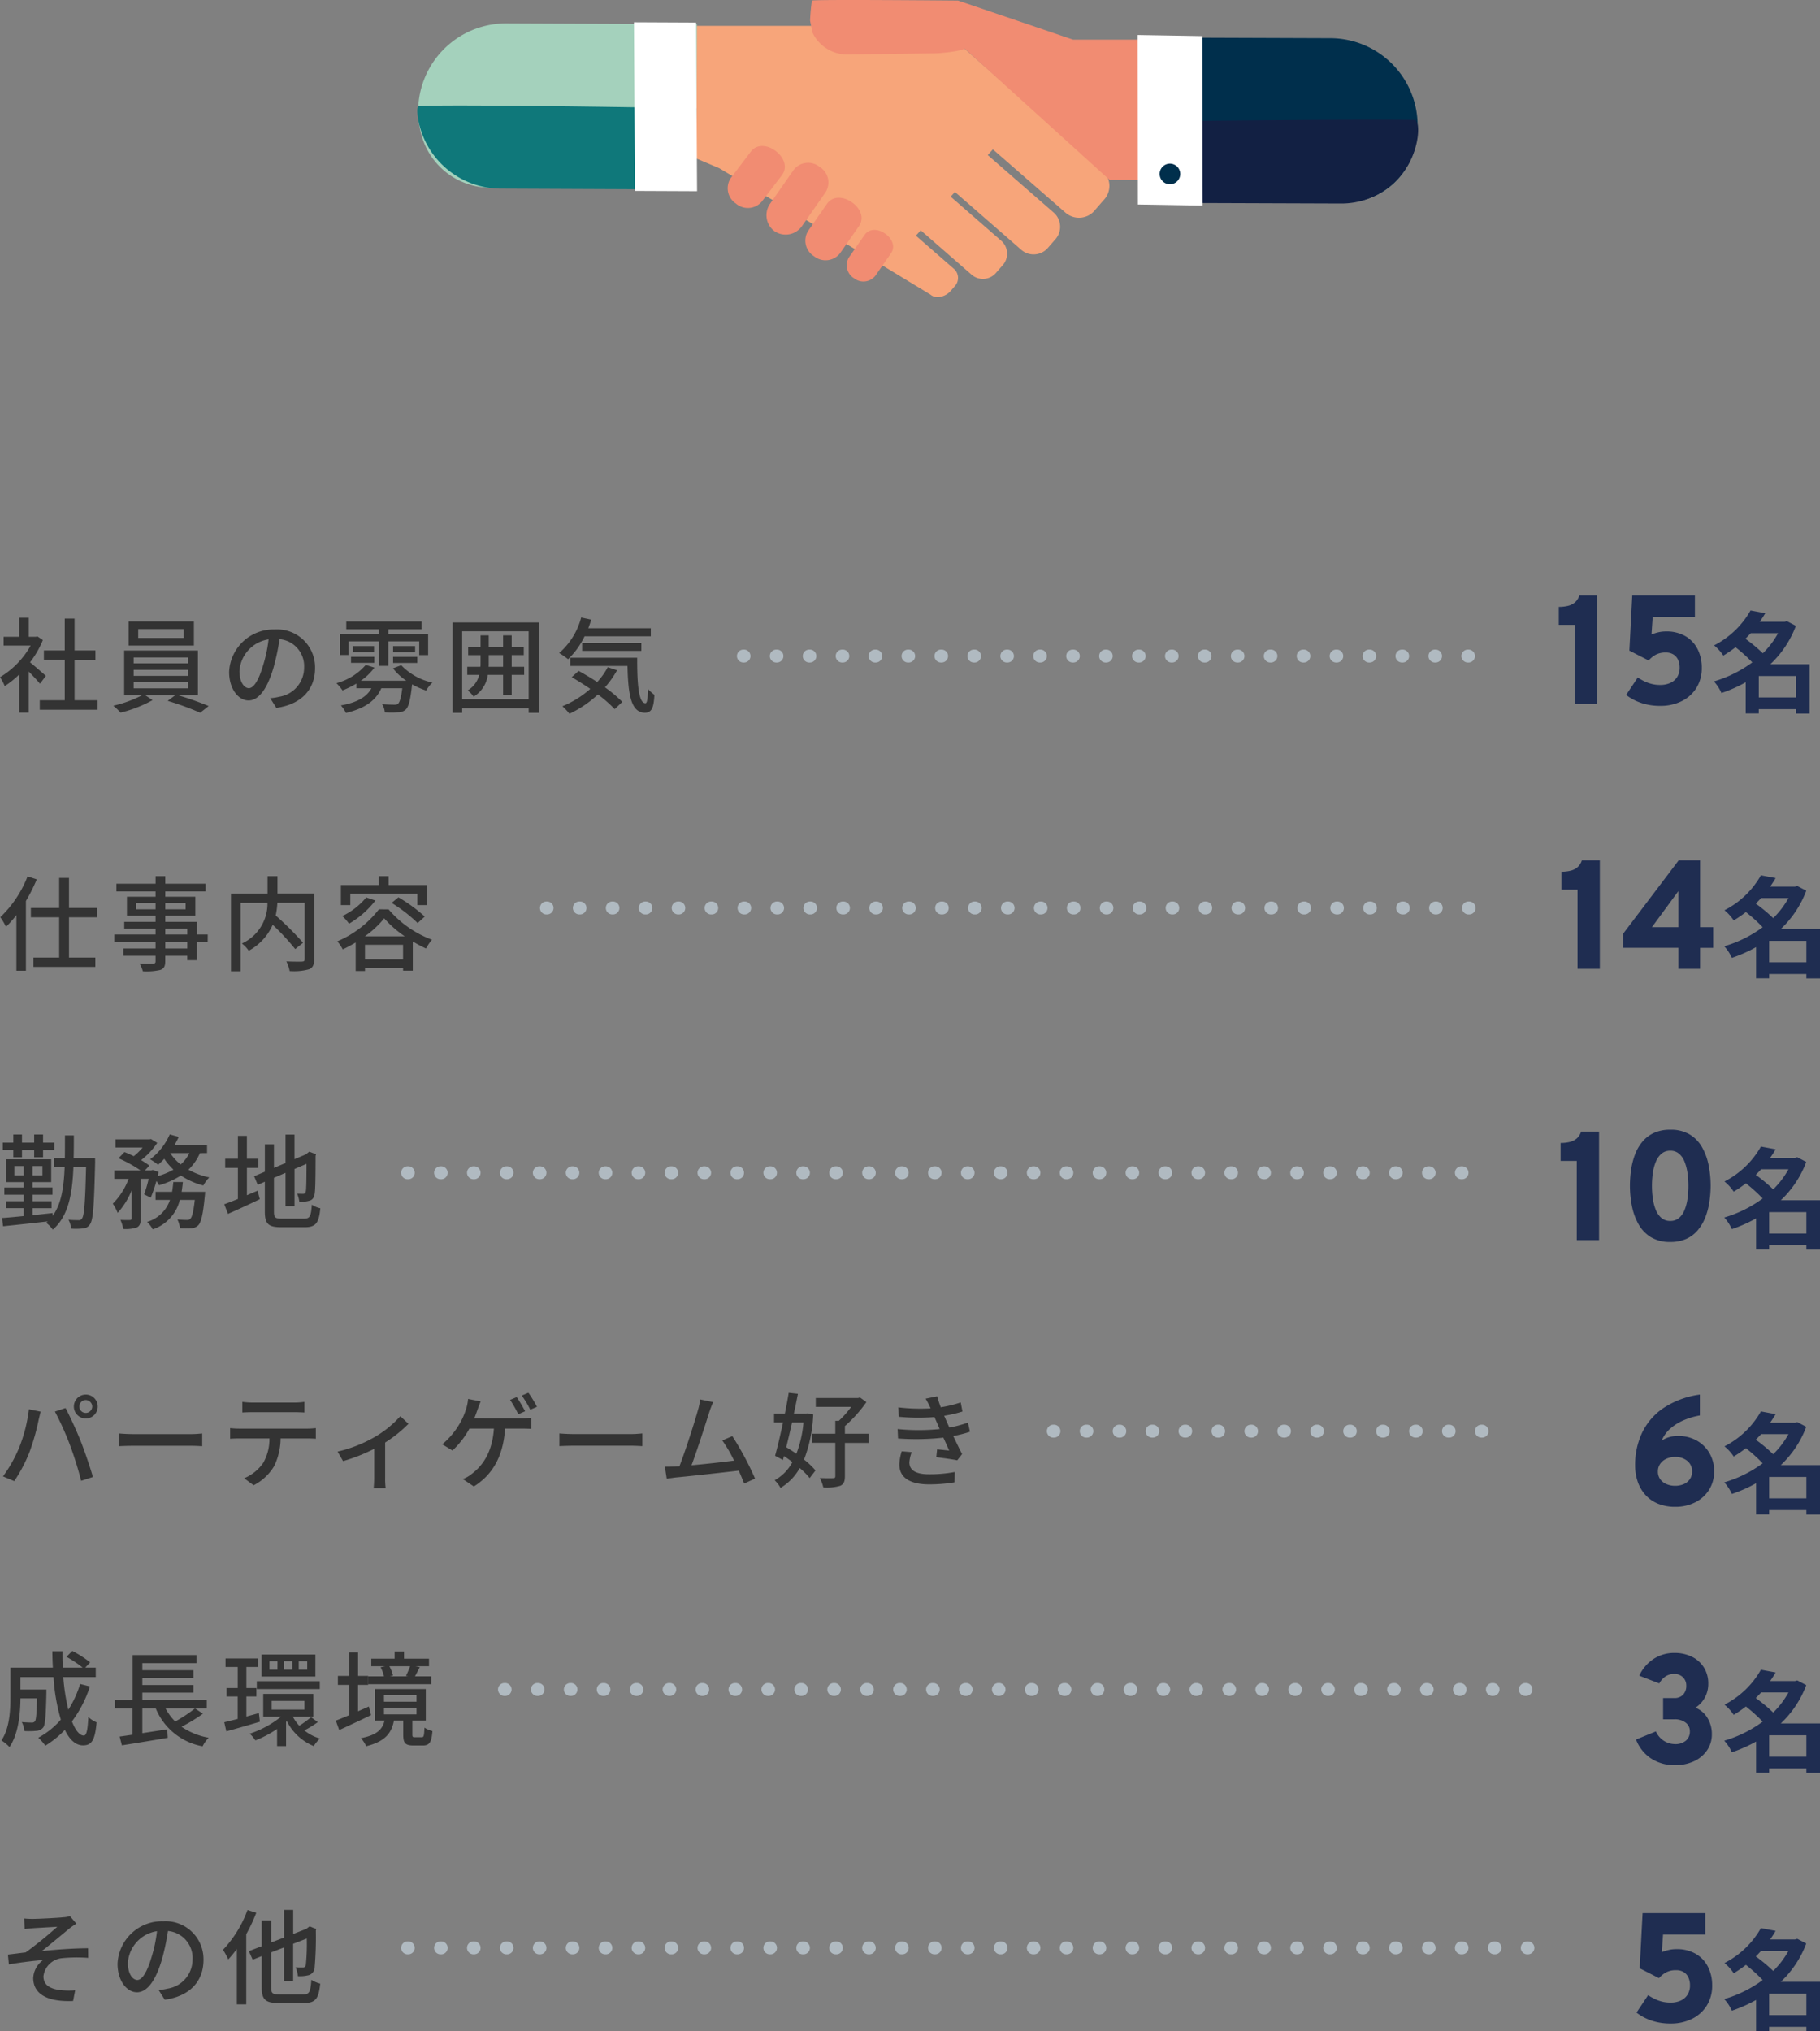 <svg xmlns="http://www.w3.org/2000/svg" width="281.864" height="314.479" viewBox="0 0 281.864 314.479">
  <rect x="0" y="0" width="281.864" height="314.479" fill="#808080" stroke="none"/>
  <g id="グループ_10161" data-name="グループ 10161" transform="translate(-45.368 -10157)">
    <g id="グループ_10122" data-name="グループ 10122" transform="translate(45 10247.074)">
      <path id="パス_17139" data-name="パス 17139" d="M7.472-4.432c-.368-.336-1.7-1.488-2.448-2.1a14.785,14.785,0,0,0,1.984-3.44l-.832-.56-.256.048h-1.1v-2.944H3.344v2.944H.928v1.36H5.12a13.186,13.186,0,0,1-4.752,4.9A7.026,7.026,0,0,1,1.1-2.848,14.1,14.1,0,0,0,3.344-4.64v5.9H4.816V-5.1c.656.656,1.376,1.424,1.744,1.888ZM11.92-.656V-6.928h3.232v-1.44H11.92V-13.3H10.4v4.928H7.168v1.44H10.4V-.656H6.528V.816h8.96V-.656ZM28.832-10.3H21.776V-11.68h7.056Zm1.568-2.56H20.288V-9.12H30.4ZM21.072-3.44h8.4V-2.5h-8.4Zm0-1.92h8.4v.928h-8.4Zm0-1.92h8.4v.912h-8.4Zm9.952,5.856V-8.352H19.6v6.928h2.768A18.726,18.726,0,0,1,17.92.192a8.964,8.964,0,0,1,1.12,1.072A20.145,20.145,0,0,0,24-.672l-1.12-.752H27.5L26.336-.56a42.588,42.588,0,0,1,5.04,1.84L32.688.24a46.732,46.732,0,0,0-4.72-1.664Zm7.888-1.1c-.64,0-1.456-.832-1.456-2.656a5.311,5.311,0,0,1,4.512-4.9A21.952,21.952,0,0,1,41.1-6C40.368-3.552,39.6-2.528,38.912-2.528ZM43.168.528c3.872-.544,6-2.848,6-6.16a5.872,5.872,0,0,0-6.224-5.984A6.886,6.886,0,0,0,35.856-5.04c0,2.64,1.44,4.416,3.008,4.416,1.584,0,2.9-1.808,3.856-5.04a36.263,36.263,0,0,0,.944-4.448A4.19,4.19,0,0,1,47.472-5.7a4.551,4.551,0,0,1-3.84,4.5,8.972,8.972,0,0,1-1.408.224Zm11.184-10.3h4.72v3.792h1.44V-9.776H65.3v2.128h1.376v-3.216h-6.16v-.784h5.136v-1.2H54v1.2h5.072v.784H53.024v3.2h1.328Zm6.9,3.344h3.744v-.944H61.248Zm0-2.608v.928h3.408V-9.04ZM54.736-6.448h3.6v-.928h-3.6Zm.288-2.592v.928H58.3V-9.04ZM61.232-5.6A8.831,8.831,0,0,0,63.3-3.68h-7.04a8.749,8.749,0,0,0,2.1-2.032l-1.344-.416A9.122,9.122,0,0,1,52.48-3.3a8.553,8.553,0,0,1,.944,1.12,14.786,14.786,0,0,0,2.144-1.056v.72H57.9C57.1-1.024,55.376-.24,53.168.144a5.742,5.742,0,0,1,.784,1.168c2.576-.624,4.544-1.7,5.472-3.824h3.248c-.176,1.488-.4,2.16-.656,2.4-.144.128-.288.144-.592.144s-1.072-.016-1.872-.08a2.816,2.816,0,0,1,.416,1.264,17.3,17.3,0,0,0,2.064,0A1.733,1.733,0,0,0,63.216.784c.448-.448.72-1.488.976-3.888V-3.12a11.865,11.865,0,0,0,2.176.96,5.614,5.614,0,0,1,.976-1.232A9.4,9.4,0,0,1,62.512-6.08Zm14.816-.24c.016-.256.016-.512.016-.784V-7.648h2.224V-5.84Zm5.5,0H79.616V-7.648h1.872V-8.864H79.616V-10.7H78.288v1.84H76.064V-10.7H74.8v1.84H72.88v1.216H74.8V-6.64c0,.272,0,.544-.016.8H72.736v1.248h1.856A3.885,3.885,0,0,1,72.8-2.176a4.39,4.39,0,0,1,.928.96A4.634,4.634,0,0,0,75.92-4.592h2.368v3.1h1.328v-3.1h1.936Zm-9.6,5.024V-11.328h10.3V-.816ZM70.464-12.7v14h1.488V.576h10.3V1.3h1.552v-14Zm30.7,2.144v-1.248h-9.68c.16-.432.32-.88.464-1.328l-1.568-.336a10.951,10.951,0,0,1-3.408,5.5,11.034,11.034,0,0,1,1.376.96,12.145,12.145,0,0,0,2.56-3.552ZM99.7-8.3V-9.52H90.528V-8.3ZM94.5-5.776a11.563,11.563,0,0,1-1.632,2.3C91.9-4.112,90.9-4.7,89.984-5.2l-1.072.976c.928.528,1.92,1.152,2.88,1.808A15.207,15.207,0,0,1,87.472.272,8.2,8.2,0,0,1,88.56,1.44a17.348,17.348,0,0,0,4.416-2.992A19.766,19.766,0,0,1,95.568.72L96.752-.4a20,20,0,0,0-2.688-2.256A14.83,14.83,0,0,0,95.936-5.3ZM88.688-7.232v1.264h8.864c.1,4.224.48,7.232,2.7,7.248,1.056-.016,1.36-.784,1.472-2.768A7.528,7.528,0,0,1,100.72-2.4c-.016,1.312-.1,2.192-.384,2.208-1.072,0-1.3-3.056-1.28-7.04ZM4.64,26.608a17.472,17.472,0,0,1-4.224,6.32,9.256,9.256,0,0,1,.88,1.488,15.231,15.231,0,0,0,1.616-1.824v8.624H4.384v-10.8a26.13,26.13,0,0,0,1.68-3.344Zm10.752,6.336V31.5H11.056V26.848H9.536V31.5H5.152v1.44H9.536v6.24H5.552v1.44h9.584v-1.44h-4.08v-6.24Zm13.984,4.832H25.968v-.992h3.408ZM25.968,34.7h3.408v.912H25.968Zm-4.512-2.992v-.96h3.008v.96Zm7.664-.96v.96H25.968v-.96Zm3.424,4.864H30.88V33.648H25.968V32.7h4.656V29.76H25.968v-.816h6.24v-1.2h-6.24V26.576h-1.5v1.168H18.4v1.2h6.064v.816H20.032V32.7h4.432v.944H19.616V34.7h4.848v.912h-6.4v1.168h6.4v.992H19.472V38.9h4.992v.848c0,.272-.1.352-.384.368-.256.016-1.216.016-2.1-.016a4.6,4.6,0,0,1,.512,1.2,9.423,9.423,0,0,0,2.72-.208c.544-.208.752-.544.752-1.36V38.9h3.408v.688h1.5v-2.8h1.664Zm16.48-6.352h-5.68V26.576H41.808v2.688H36.144V41.3h1.488V30.7h4.16a6.778,6.778,0,0,1-3.952,6.3,5.31,5.31,0,0,1,1.056,1.12,8.507,8.507,0,0,0,3.712-4.016,38.3,38.3,0,0,1,3.488,3.76l1.216-.976a48,48,0,0,0-4.24-4.224,12.778,12.778,0,0,0,.256-1.968h4.224v8.72c0,.288-.1.368-.4.384s-1.392.016-2.432-.032a5.973,5.973,0,0,1,.512,1.5,8.861,8.861,0,0,0,2.992-.272c.592-.24.8-.688.8-1.568Zm5.6.032H65.008v1.76h1.5v-3.1H60.56V26.576H59.04v1.376H53.168v3.1h1.456Zm6.4,1.424a23.238,23.238,0,0,1,4.032,3.12l1.1-1.008a24.045,24.045,0,0,0-4.08-2.976Zm-3.936-.848a10.763,10.763,0,0,1-3.7,2.88,7.993,7.993,0,0,1,1.04,1.184,14.3,14.3,0,0,0,4.08-3.584Zm-.208,6.016A14.585,14.585,0,0,0,59.872,33.1a16.452,16.452,0,0,0,3.184,2.784Zm.016,3.568V37.2h5.9v2.256Zm2.16-7.744a16.11,16.11,0,0,1-6.448,4.96,6.147,6.147,0,0,1,.848,1.248c.672-.32,1.36-.688,2-1.072v4.416H56.9v-.5h5.9v.448h1.5V36.688a21.37,21.37,0,0,0,2.048,1.088,7.579,7.579,0,0,1,.928-1.36,16.269,16.269,0,0,1-6.72-4.7ZM2.432,70.1H3.776v-1.12H5.664V70.1H7.04v-1.12H8.784V67.84H7.04V66.576H5.664V67.84H3.776V66.576H2.432V67.84H.8v1.136H2.432Zm.16,2.8v-1.44H4.048V72.9Zm4.352,0H5.424v-1.44h1.52ZM15.1,70.24H11.776c.032-1.12.032-2.288.032-3.52H10.432c0,1.232,0,2.416-.016,3.52H8.72v1.392h1.664c-.128,3.152-.512,5.7-1.856,7.536v-.432c-1.04.112-2.08.224-3.1.336V77.984H8.352V76.912H5.424V75.9H8.5v-1.12H5.424v-.832H8.3V70.416H1.3v3.536H4.048v.832H1.04V75.9H4.048v1.008H1.28v1.072H4.048V79.2c-1.28.128-2.432.24-3.36.3l.16,1.28c1.84-.192,4.416-.464,6.928-.752-.08.064-.16.144-.256.224a4.019,4.019,0,0,1,1.024,1.056c2.4-2.08,3.024-5.408,3.2-9.68H13.7c-.128,5.52-.288,7.52-.624,7.936a.517.517,0,0,1-.528.272c-.272,0-.9,0-1.568-.064a3.461,3.461,0,0,1,.4,1.376,9.541,9.541,0,0,0,1.84-.032,1.348,1.348,0,0,0,1.1-.656c.48-.672.624-2.928.784-9.536ZM28.5,75.456c.08-.5.144-.992.192-1.52H27.216c-.048.528-.112,1.024-.192,1.52h-2.56V76.7H26.7a5.29,5.29,0,0,1-3.552,3.408,4.408,4.408,0,0,1,.88,1.152,6.4,6.4,0,0,0,4.192-4.56h2.32c-.208,1.872-.432,2.688-.7,2.928a.613.613,0,0,1-.512.176c-.272,0-.864-.016-1.488-.08a3.88,3.88,0,0,1,.4,1.376,16.138,16.138,0,0,0,1.776,0,1.7,1.7,0,0,0,1.072-.48c.448-.48.736-1.712,1.008-4.576.032-.208.048-.592.048-.592Zm1.2-6a5.792,5.792,0,0,1-1.344,1.76,7.272,7.272,0,0,1-1.616-1.76Zm2.736,0V68.208h-5.04a13.537,13.537,0,0,0,.656-1.264l-1.392-.384a9.542,9.542,0,0,1-3.04,3.856,8.8,8.8,0,0,1,1.232.848,10.332,10.332,0,0,0,.96-.928,9.436,9.436,0,0,0,1.424,1.68,10.6,10.6,0,0,1-2.448,1.008c.048-.224.1-.432.144-.64l-.9-.32-.224.08h-.992l.688-.752a11.085,11.085,0,0,0-1.28-.848,11.234,11.234,0,0,0,2.5-2.672l-.96-.592-.24.048H18.256v1.264h4.208a9.11,9.11,0,0,1-1.376,1.344c-.48-.24-.992-.464-1.44-.64l-.928.96a19.823,19.823,0,0,1,3.424,1.888h-4.08v1.3h2.224a10.581,10.581,0,0,1-2.448,3.84,7.14,7.14,0,0,1,.752,1.424,11.313,11.313,0,0,0,2.16-3.472v4.336c0,.192-.064.224-.256.24s-.832.016-1.472-.016a5.275,5.275,0,0,1,.432,1.408,5.532,5.532,0,0,0,2.112-.24c.48-.256.592-.656.592-1.376V73.44h1.232a17.59,17.59,0,0,1-.7,2.4l1.024.512a21.784,21.784,0,0,0,.88-2.576,4.262,4.262,0,0,1,.416.656,13.269,13.269,0,0,0,3.376-1.5,11.369,11.369,0,0,0,3.472,1.536,5.506,5.506,0,0,1,.928-1.248,11.265,11.265,0,0,1-3.232-1.2,7.726,7.726,0,0,0,1.776-2.56Zm6.176,2.288h1.776V70.336H38.608V66.784H37.216v3.552H35.248v1.408h1.968V76.56c-.8.32-1.536.608-2.112.816l.576,1.488c1.424-.624,3.248-1.456,4.928-2.272l-.336-1.312c-.544.224-1.12.464-1.664.7ZM44,79.6c-1.024,0-1.2-.176-1.2-1.072V73.28l1.792-.768v5.152h1.392V71.92l1.856-.8c0,2.448-.032,3.936-.1,4.24-.064.336-.208.4-.416.4-.16,0-.592,0-.928-.016a4.6,4.6,0,0,1,.336,1.264,4.93,4.93,0,0,0,1.536-.176c.5-.128.768-.48.848-1.152.1-.624.128-2.8.128-5.792l.064-.256-1.04-.4-.256.208-.288.224-1.744.736V66.592H44.592v4.4l-1.792.752V68.1H41.392v4.24l-1.664.7.56,1.328,1.1-.48v4.624c0,1.92.56,2.416,2.528,2.416h3.664c1.744,0,2.192-.72,2.4-2.928a3.97,3.97,0,0,1-1.312-.56c-.128,1.744-.288,2.16-1.168,2.16ZM12.656,108.688a1.011,1.011,0,0,1,.992-1.008,1.025,1.025,0,0,1,1.008,1.008,1.011,1.011,0,0,1-1.008.992A1,1,0,0,1,12.656,108.688Zm-.848,0a1.848,1.848,0,0,0,3.7,0,1.848,1.848,0,0,0-3.7,0Zm-8.5,6.432A20.9,20.9,0,0,1,.832,119.5l1.744.736a23.21,23.21,0,0,0,2.352-4.464,34.109,34.109,0,0,0,1.408-4.928c.08-.352.224-.96.336-1.36l-1.824-.368A23.451,23.451,0,0,1,3.312,115.12Zm7.888-.5a54.581,54.581,0,0,1,1.744,5.568l1.824-.592c-.432-1.5-1.28-4-1.888-5.536-.64-1.616-1.712-3.936-2.352-5.136l-1.648.544A45.336,45.336,0,0,1,11.2,114.624Zm7.648.208c.528-.032,1.472-.064,2.368-.064h8.7c.7,0,1.424.048,1.776.064v-1.968c-.384.032-1.008.1-1.792.1H21.216c-.864,0-1.856-.048-2.368-.1Zm27.072-5.264c.5,0,1.088.016,1.6.048v-1.648a10.911,10.911,0,0,1-1.6.112H39.472a12.256,12.256,0,0,1-1.568-.112v1.648c.448-.032,1.04-.048,1.568-.048Zm-8.448,2.544a14.019,14.019,0,0,1-1.456-.08v1.648c.448-.032.976-.048,1.456-.048H42.1a7.4,7.4,0,0,1-.96,3.776,6.643,6.643,0,0,1-2.96,2.384l1.472,1.088a7.794,7.794,0,0,0,3.184-2.976,9.952,9.952,0,0,0,.992-4.272h4.112c.416,0,.976.016,1.344.048v-1.648c-.4.048-1.008.08-1.344.08Zm24.9-1.92a16.1,16.1,0,0,1-4.112,3.3,20.76,20.76,0,0,1-5.6,2.176l.848,1.472a26.477,26.477,0,0,0,4.816-1.9v4.544c0,.512-.048,1.264-.08,1.536H60.1a10.2,10.2,0,0,1-.08-1.536v-5.52a20.023,20.023,0,0,0,3.616-2.9Zm21.168-1.456a18.916,18.916,0,0,0-1.328-2.176l-1.024.432a15.883,15.883,0,0,1,1.312,2.192Zm-1.84.688a23.186,23.186,0,0,0-1.3-2.192l-1.024.432a18.035,18.035,0,0,1,1.264,2.224Zm-7.872,1.1c.208-.512.384-1.008.528-1.424.128-.336.3-.816.464-1.2l-1.952-.384a6.757,6.757,0,0,1-.272,1.44,10.956,10.956,0,0,1-.928,2.208,12.108,12.108,0,0,1-2.8,3.376l1.584.96a13.328,13.328,0,0,0,2.624-3.392h3.792c-.256,3.744-1.792,5.776-3.424,7.008a4.885,4.885,0,0,1-1.392.8l1.712,1.152c2.816-1.776,4.544-4.544,4.832-8.96h2.5c.368,0,1.024,0,1.568.048v-1.728a11.107,11.107,0,0,1-1.568.1Zm13.184,4.3c.528-.032,1.472-.064,2.368-.064h8.7c.7,0,1.424.048,1.776.064v-1.968c-.384.032-1.008.1-1.792.1H89.376c-.864,0-1.856-.048-2.368-.1Zm30.3,5.024a46.893,46.893,0,0,0-3.52-6.576l-1.552.672a21.54,21.54,0,0,1,1.824,3.12c-1.712.224-4.416.528-6.592.72.8-2.112,2.256-6.64,2.736-8.16.224-.7.432-1.184.608-1.616l-2-.416a10.1,10.1,0,0,1-.352,1.664c-.448,1.632-1.968,6.4-2.864,8.688-.24.016-.464.016-.656.032-.48.032-1.1.032-1.6.032l.288,1.856c.48-.064,1.008-.144,1.408-.192,2.08-.192,7.2-.752,9.744-1.056.336.736.624,1.44.832,2Zm7.5-8.688a17.765,17.765,0,0,1-1.1,4.848c-.512-.368-1.056-.7-1.568-1.024.288-1.184.608-2.5.9-3.824Zm.624-1.408-.272.032h-1.84c.224-1.056.448-2.1.624-3.056l-1.424-.16c-.16.992-.368,2.1-.592,3.216h-1.68v1.376h1.392c-.416,1.936-.848,3.808-1.232,5.152l1.216.656.16-.608c.448.288.88.608,1.312.928a6.871,6.871,0,0,1-2.752,2.816,5.082,5.082,0,0,1,.912,1.184,8.323,8.323,0,0,0,2.976-3.072,11.538,11.538,0,0,1,1.536,1.552l.9-1.184a11.438,11.438,0,0,0-1.776-1.68,21.649,21.649,0,0,0,1.424-6.992Zm9.472,3.152h-3.68v-1.184a21,21,0,0,0,3.328-3.712l-.992-.72-.288.08h-6.56v1.376h5.488a14.685,14.685,0,0,1-1.92,2.16h-.544v2h-3.568v1.408h3.568v5.168c0,.224-.08.3-.336.3-.272.016-1.136.016-2.064-.016a5.6,5.6,0,0,1,.544,1.456,7.423,7.423,0,0,0,2.624-.256c.544-.256.72-.672.72-1.488V114.32h3.68Zm5.12,2.72a7.507,7.507,0,0,0-.368,2.048c0,2.08,1.728,3.072,4.624,3.072a23.894,23.894,0,0,0,3.92-.32l.048-1.6a20.732,20.732,0,0,1-4.016.352c-2.176,0-3.024-.72-3.024-1.84a5.343,5.343,0,0,1,.368-1.584Zm10.256-4.448a17.486,17.486,0,0,1-2.88.768c-.208-.464-.384-.864-.512-1.152l-.288-.672a19.044,19.044,0,0,0,2.832-.656l-.272-1.408a19.374,19.374,0,0,1-3.088.752,17.383,17.383,0,0,1-.56-1.7l-1.792.368a10.575,10.575,0,0,1,.656,1.232l.128.272a28.793,28.793,0,0,1-5.024-.16l.1,1.456a30.509,30.509,0,0,0,5.52.048c.112.272.24.56.368.848l.432,1.008a32.674,32.674,0,0,1-6.512,0l.064,1.456a38.785,38.785,0,0,0,7.024-.128c.32.688.624,1.392.9,2-.464-.048-1.152-.112-1.872-.192l-.128,1.216c1.024.128,2.416.32,3.248.48l.752-.96c-.448-.848-.928-1.872-1.376-2.8a17.8,17.8,0,0,0,2.592-.656Zm-137.5,40.48a16.214,16.214,0,0,1-1.824,3.984,31.186,31.186,0,0,1-.784-5.056H15.2v-1.456H13.568l.768-.816a16.9,16.9,0,0,0-2.768-1.776l-.9.912a17.138,17.138,0,0,1,2.512,1.68H10.1q-.072-1.248-.048-2.544H8.48c0,.848.032,1.712.08,2.544H1.984v4.528c0,2.064-.112,4.816-1.392,6.736a6.351,6.351,0,0,1,1.248,1.024c1.408-2.064,1.68-5.264,1.7-7.536H6.1c-.048,2.416-.144,3.328-.32,3.552a.57.57,0,0,1-.5.192c-.256,0-.88-.016-1.536-.08a3.572,3.572,0,0,1,.4,1.392,11.4,11.4,0,0,0,1.888-.032,1.417,1.417,0,0,0,1.024-.512c.336-.448.416-1.824.5-5.3v-.576H3.536v-1.936h5.12a30.067,30.067,0,0,0,1.136,6.592,12.628,12.628,0,0,1-3.488,2.8A7.705,7.705,0,0,1,7.392,161.2a14.7,14.7,0,0,0,3.024-2.448c.72,1.5,1.648,2.4,2.816,2.4,1.312,0,1.856-.752,2.1-3.568a3.906,3.906,0,0,1-1.28-.832c-.1,2.064-.288,2.88-.7,2.88-.672,0-1.3-.832-1.84-2.192a18.177,18.177,0,0,0,2.784-5.408ZM30.56,155.44a21.992,21.992,0,0,1-3.056,2.016,8.435,8.435,0,0,1-1.488-2.016Zm.032,0H32.4v-1.328H22.416v-1.12h7.92v-1.184h-7.92v-1.1h7.92V149.52h-7.92v-1.1H30.8v-1.248H20.912v6.944H18.16v1.328H20.9V159.5c-.736.112-1.424.208-2,.288l.352,1.36c1.9-.3,4.592-.736,7.1-1.168l-.08-1.312-3.856.592V155.44H24.5a9.717,9.717,0,0,0,7.248,5.856,5.148,5.148,0,0,1,.944-1.328,10.771,10.771,0,0,1-4.208-1.7,24.411,24.411,0,0,0,3.312-2.016Zm17.36-6H46.64v-1.312h1.312Zm-2.32,0h-1.3v-1.312h1.3Zm-2.288,0H42.1v-1.312h1.248Zm5.872-2.352H40.88V150.5h8.336Zm-9.072,5.344H49.9v-1.216h-9.76Zm.32,3.728c-.64.176-1.3.352-1.936.528v-3.1H40.08v-1.312H38.528v-3.264H40.32V147.7H35.3v1.312h1.888v3.264H35.456v1.312h1.728v3.472c-.768.192-1.488.368-2.08.512l.32,1.408c1.488-.4,3.408-.96,5.2-1.488Zm1.984-1.888H47.52v1.344H42.448Zm6.1,2.512a15.836,15.836,0,0,1-1.824,1.328,6.335,6.335,0,0,1-.992-1.392H48.9v-3.536h-7.76v3.536h2.752a15.47,15.47,0,0,1-4.848,2.624,5.419,5.419,0,0,1,.88,1.04,16.623,16.623,0,0,0,3.36-1.776v2.656h1.392V157.52l.128-.112a8.075,8.075,0,0,0,4.16,3.856,5.574,5.574,0,0,1,.96-1.168,6.982,6.982,0,0,1-2.416-1.264,14.608,14.608,0,0,0,2.08-1.28ZM63.888,148.9a13.879,13.879,0,0,1-.64,1.488l.352.08H60.736l.5-.128a5.657,5.657,0,0,0-.56-1.44Zm3.264,1.568H64.64c.224-.4.464-.912.752-1.424L64.7,148.9h2.112v-1.168H62.944v-1.12H61.488v1.12H57.872V148.9h2.144l-.7.16a6.03,6.03,0,0,1,.528,1.408H57.408v1.216h9.744ZM57.5,155.136l-1.68.736v-4.08h1.568V150.4H55.824v-3.632H54.448V150.4H52.7v1.392h1.744v4.688c-.768.32-1.488.624-2.064.832l.528,1.472c1.408-.656,3.248-1.5,4.928-2.32Zm2.336.192h5.04v1.024H59.84Zm0-1.936h5.04V154.4H59.84Zm4.8,6.5c-.352,0-.4-.048-.4-.416v-2.16h2.08v-4.88H58.432v4.88h1.5c-.336,1.344-1.136,2.224-3.664,2.72a4.939,4.939,0,0,1,.816,1.248c2.944-.736,3.92-2.016,4.3-3.968h1.44v2.176c0,1.28.288,1.68,1.584,1.68H65.84c1.008,0,1.376-.448,1.5-2.24a3.879,3.879,0,0,1-1.232-.528c-.048,1.312-.112,1.488-.416,1.488ZM4.112,187.952l.08,1.632c.4-.048.9-.1,1.312-.128.656-.048,3.056-.176,3.744-.224a61.759,61.759,0,0,1-4.9,3.968c-.816.1-1.888.24-2.752.336l.144,1.52c1.76-.3,3.728-.544,5.312-.672a3.665,3.665,0,0,0-1.536,2.768c0,2.512,2.224,3.744,6.176,3.568l.32-1.648a12.745,12.745,0,0,1-2.32-.032c-1.44-.192-2.592-.7-2.592-2.144a3.2,3.2,0,0,1,2.88-2.8,23.445,23.445,0,0,1,4.048-.048l-.016-1.488c-2.112,0-4.864.192-7.152.432,1.2-.944,3.168-2.592,4.32-3.536a9.766,9.766,0,0,1,1.024-.7L11.2,187.584a3.546,3.546,0,0,1-.96.176c-.944.112-4.08.256-4.752.256A12.229,12.229,0,0,1,4.112,187.952Zm17.52,9.52c-.64,0-1.456-.832-1.456-2.656a5.311,5.311,0,0,1,4.512-4.9,21.953,21.953,0,0,1-.864,4.08C23.088,196.448,22.32,197.472,21.632,197.472Zm4.256,3.056c3.872-.544,6-2.848,6-6.16a5.872,5.872,0,0,0-6.224-5.984,6.886,6.886,0,0,0-7.088,6.576c0,2.64,1.44,4.416,3.008,4.416,1.584,0,2.9-1.808,3.856-5.04a36.263,36.263,0,0,0,.944-4.448,4.19,4.19,0,0,1,3.808,4.416,4.551,4.551,0,0,1-3.84,4.5,8.974,8.974,0,0,1-1.408.224ZM38.7,186.64a17.784,17.784,0,0,1-3.792,6.16,11.416,11.416,0,0,1,.816,1.488,17.472,17.472,0,0,0,1.328-1.616v8.576h1.456V190.384a25.816,25.816,0,0,0,1.552-3.312Zm4.944,13.072c-1.088,0-1.28-.192-1.28-1.12V193.2l2-.768v5.2h1.408v-5.76l2.112-.816a32.442,32.442,0,0,1-.144,4.064c-.08.352-.224.416-.464.416-.208,0-.72,0-1.12-.016a4.26,4.26,0,0,1,.352,1.36,5.507,5.507,0,0,0,1.7-.16,1.308,1.308,0,0,0,.9-1.264,54.343,54.343,0,0,0,.176-5.648l.064-.224-1.024-.416-.272.208-.224.176-2.048.8v-3.728H44.368V190.9l-2,.768V188.24H40.9v4l-1.984.768.592,1.328,1.392-.56v4.8c0,1.952.592,2.464,2.656,2.464H47.44c1.856,0,2.288-.736,2.528-3.008a4.538,4.538,0,0,1-1.376-.592c-.128,1.84-.3,2.272-1.248,2.272Z" transform="translate(0 19)" fill="#333"/>
      <path id="線_227" data-name="線 227" d="M112.3,1h-.1a1,1,0,0,1-1-1,1,1,0,0,1,1-1h.1a1,1,0,0,1,1,1A1,1,0,0,1,112.3,1Zm-5.1,0h-.1a1,1,0,0,1-1-1,1,1,0,0,1,1-1h.1a1,1,0,0,1,1,1A1,1,0,0,1,107.2,1Zm-5.1,0H102a1,1,0,0,1-1-1,1,1,0,0,1,1-1h.1a1,1,0,0,1,1,1A1,1,0,0,1,102.1,1ZM97,1h-.1a1,1,0,0,1-1-1,1,1,0,0,1,1-1H97a1,1,0,0,1,1,1A1,1,0,0,1,97,1ZM91.9,1h-.1a1,1,0,0,1-1-1,1,1,0,0,1,1-1h.1a1,1,0,0,1,1,1A1,1,0,0,1,91.9,1ZM86.8,1h-.1a1,1,0,0,1-1-1,1,1,0,0,1,1-1h.1a1,1,0,0,1,1,1A1,1,0,0,1,86.8,1ZM81.7,1h-.1a1,1,0,0,1-1-1,1,1,0,0,1,1-1h.1a1,1,0,0,1,1,1A1,1,0,0,1,81.7,1ZM76.6,1h-.1a1,1,0,0,1-1-1,1,1,0,0,1,1-1h.1a1,1,0,0,1,1,1A1,1,0,0,1,76.6,1ZM71.5,1h-.1a1,1,0,0,1-1-1,1,1,0,0,1,1-1h.1a1,1,0,0,1,1,1A1,1,0,0,1,71.5,1ZM66.4,1h-.1a1,1,0,0,1-1-1,1,1,0,0,1,1-1h.1a1,1,0,0,1,1,1A1,1,0,0,1,66.4,1ZM61.3,1h-.1a1,1,0,0,1-1-1,1,1,0,0,1,1-1h.1a1,1,0,0,1,1,1A1,1,0,0,1,61.3,1ZM56.2,1h-.1a1,1,0,0,1-1-1,1,1,0,0,1,1-1h.1a1,1,0,0,1,1,1A1,1,0,0,1,56.2,1ZM51.1,1H51a1,1,0,0,1-1-1,1,1,0,0,1,1-1h.1a1,1,0,0,1,1,1A1,1,0,0,1,51.1,1ZM46,1h-.1a1,1,0,0,1-1-1,1,1,0,0,1,1-1H46a1,1,0,0,1,1,1A1,1,0,0,1,46,1ZM40.9,1h-.1a1,1,0,0,1-1-1,1,1,0,0,1,1-1h.1a1,1,0,0,1,1,1A1,1,0,0,1,40.9,1ZM35.8,1h-.1a1,1,0,0,1-1-1,1,1,0,0,1,1-1h.1a1,1,0,0,1,1,1A1,1,0,0,1,35.8,1ZM30.7,1h-.1a1,1,0,0,1-1-1,1,1,0,0,1,1-1h.1a1,1,0,0,1,1,1A1,1,0,0,1,30.7,1ZM25.6,1h-.1a1,1,0,0,1-1-1,1,1,0,0,1,1-1h.1a1,1,0,0,1,1,1A1,1,0,0,1,25.6,1ZM20.5,1h-.1a1,1,0,0,1-1-1,1,1,0,0,1,1-1h.1a1,1,0,0,1,1,1A1,1,0,0,1,20.5,1ZM15.4,1h-.1a1,1,0,0,1-1-1,1,1,0,0,1,1-1h.1a1,1,0,0,1,1,1A1,1,0,0,1,15.4,1ZM10.3,1h-.1a1,1,0,0,1-1-1,1,1,0,0,1,1-1h.1a1,1,0,0,1,1,1A1,1,0,0,1,10.3,1ZM5.2,1H5.1a1,1,0,0,1-1-1,1,1,0,0,1,1-1h.1a1,1,0,0,1,1,1A1,1,0,0,1,5.2,1ZM.1,1H0A1,1,0,0,1-1,0,1,1,0,0,1,0-1H.1a1,1,0,0,1,1,1A1,1,0,0,1,.1,1Z" transform="translate(115.5 11.5)" fill="#b0bac1"/>
      <path id="線_228" data-name="線 228" d="M142.9,1h-.1a1,1,0,0,1-1-1,1,1,0,0,1,1-1h.1a1,1,0,0,1,1,1A1,1,0,0,1,142.9,1Zm-5.1,0h-.1a1,1,0,0,1-1-1,1,1,0,0,1,1-1h.1a1,1,0,0,1,1,1A1,1,0,0,1,137.8,1Zm-5.1,0h-.1a1,1,0,0,1-1-1,1,1,0,0,1,1-1h.1a1,1,0,0,1,1,1A1,1,0,0,1,132.7,1Zm-5.1,0h-.1a1,1,0,0,1-1-1,1,1,0,0,1,1-1h.1a1,1,0,0,1,1,1A1,1,0,0,1,127.6,1Zm-5.1,0h-.1a1,1,0,0,1-1-1,1,1,0,0,1,1-1h.1a1,1,0,0,1,1,1A1,1,0,0,1,122.5,1Zm-5.1,0h-.1a1,1,0,0,1-1-1,1,1,0,0,1,1-1h.1a1,1,0,0,1,1,1A1,1,0,0,1,117.4,1Zm-5.1,0h-.1a1,1,0,0,1-1-1,1,1,0,0,1,1-1h.1a1,1,0,0,1,1,1A1,1,0,0,1,112.3,1Zm-5.1,0h-.1a1,1,0,0,1-1-1,1,1,0,0,1,1-1h.1a1,1,0,0,1,1,1A1,1,0,0,1,107.2,1Zm-5.1,0H102a1,1,0,0,1-1-1,1,1,0,0,1,1-1h.1a1,1,0,0,1,1,1A1,1,0,0,1,102.1,1ZM97,1h-.1a1,1,0,0,1-1-1,1,1,0,0,1,1-1H97a1,1,0,0,1,1,1A1,1,0,0,1,97,1ZM91.9,1h-.1a1,1,0,0,1-1-1,1,1,0,0,1,1-1h.1a1,1,0,0,1,1,1A1,1,0,0,1,91.9,1ZM86.8,1h-.1a1,1,0,0,1-1-1,1,1,0,0,1,1-1h.1a1,1,0,0,1,1,1A1,1,0,0,1,86.8,1ZM81.7,1h-.1a1,1,0,0,1-1-1,1,1,0,0,1,1-1h.1a1,1,0,0,1,1,1A1,1,0,0,1,81.7,1ZM76.6,1h-.1a1,1,0,0,1-1-1,1,1,0,0,1,1-1h.1a1,1,0,0,1,1,1A1,1,0,0,1,76.6,1ZM71.5,1h-.1a1,1,0,0,1-1-1,1,1,0,0,1,1-1h.1a1,1,0,0,1,1,1A1,1,0,0,1,71.5,1ZM66.4,1h-.1a1,1,0,0,1-1-1,1,1,0,0,1,1-1h.1a1,1,0,0,1,1,1A1,1,0,0,1,66.4,1ZM61.3,1h-.1a1,1,0,0,1-1-1,1,1,0,0,1,1-1h.1a1,1,0,0,1,1,1A1,1,0,0,1,61.3,1ZM56.2,1h-.1a1,1,0,0,1-1-1,1,1,0,0,1,1-1h.1a1,1,0,0,1,1,1A1,1,0,0,1,56.2,1ZM51.1,1H51a1,1,0,0,1-1-1,1,1,0,0,1,1-1h.1a1,1,0,0,1,1,1A1,1,0,0,1,51.1,1ZM46,1h-.1a1,1,0,0,1-1-1,1,1,0,0,1,1-1H46a1,1,0,0,1,1,1A1,1,0,0,1,46,1ZM40.9,1h-.1a1,1,0,0,1-1-1,1,1,0,0,1,1-1h.1a1,1,0,0,1,1,1A1,1,0,0,1,40.9,1ZM35.8,1h-.1a1,1,0,0,1-1-1,1,1,0,0,1,1-1h.1a1,1,0,0,1,1,1A1,1,0,0,1,35.8,1ZM30.7,1h-.1a1,1,0,0,1-1-1,1,1,0,0,1,1-1h.1a1,1,0,0,1,1,1A1,1,0,0,1,30.7,1ZM25.6,1h-.1a1,1,0,0,1-1-1,1,1,0,0,1,1-1h.1a1,1,0,0,1,1,1A1,1,0,0,1,25.6,1ZM20.5,1h-.1a1,1,0,0,1-1-1,1,1,0,0,1,1-1h.1a1,1,0,0,1,1,1A1,1,0,0,1,20.5,1ZM15.4,1h-.1a1,1,0,0,1-1-1,1,1,0,0,1,1-1h.1a1,1,0,0,1,1,1A1,1,0,0,1,15.4,1ZM10.3,1h-.1a1,1,0,0,1-1-1,1,1,0,0,1,1-1h.1a1,1,0,0,1,1,1A1,1,0,0,1,10.3,1ZM5.2,1H5.1a1,1,0,0,1-1-1,1,1,0,0,1,1-1h.1a1,1,0,0,1,1,1A1,1,0,0,1,5.2,1ZM.1,1H0A1,1,0,0,1-1,0,1,1,0,0,1,0-1H.1a1,1,0,0,1,1,1A1,1,0,0,1,.1,1Z" transform="translate(85 50.5)" fill="#b0bac1"/>
      <path id="線_229" data-name="線 229" d="M163.3,1h-.1a1,1,0,0,1-1-1,1,1,0,0,1,1-1h.1a1,1,0,0,1,1,1A1,1,0,0,1,163.3,1Zm-5.1,0h-.1a1,1,0,0,1-1-1,1,1,0,0,1,1-1h.1a1,1,0,0,1,1,1A1,1,0,0,1,158.2,1Zm-5.1,0H153a1,1,0,0,1-1-1,1,1,0,0,1,1-1h.1a1,1,0,0,1,1,1A1,1,0,0,1,153.1,1ZM148,1h-.1a1,1,0,0,1-1-1,1,1,0,0,1,1-1h.1a1,1,0,0,1,1,1A1,1,0,0,1,148,1Zm-5.1,0h-.1a1,1,0,0,1-1-1,1,1,0,0,1,1-1h.1a1,1,0,0,1,1,1A1,1,0,0,1,142.9,1Zm-5.1,0h-.1a1,1,0,0,1-1-1,1,1,0,0,1,1-1h.1a1,1,0,0,1,1,1A1,1,0,0,1,137.8,1Zm-5.1,0h-.1a1,1,0,0,1-1-1,1,1,0,0,1,1-1h.1a1,1,0,0,1,1,1A1,1,0,0,1,132.7,1Zm-5.1,0h-.1a1,1,0,0,1-1-1,1,1,0,0,1,1-1h.1a1,1,0,0,1,1,1A1,1,0,0,1,127.6,1Zm-5.1,0h-.1a1,1,0,0,1-1-1,1,1,0,0,1,1-1h.1a1,1,0,0,1,1,1A1,1,0,0,1,122.5,1Zm-5.1,0h-.1a1,1,0,0,1-1-1,1,1,0,0,1,1-1h.1a1,1,0,0,1,1,1A1,1,0,0,1,117.4,1Zm-5.1,0h-.1a1,1,0,0,1-1-1,1,1,0,0,1,1-1h.1a1,1,0,0,1,1,1A1,1,0,0,1,112.3,1Zm-5.1,0h-.1a1,1,0,0,1-1-1,1,1,0,0,1,1-1h.1a1,1,0,0,1,1,1A1,1,0,0,1,107.2,1Zm-5.1,0H102a1,1,0,0,1-1-1,1,1,0,0,1,1-1h.1a1,1,0,0,1,1,1A1,1,0,0,1,102.1,1ZM97,1h-.1a1,1,0,0,1-1-1,1,1,0,0,1,1-1H97a1,1,0,0,1,1,1A1,1,0,0,1,97,1ZM91.9,1h-.1a1,1,0,0,1-1-1,1,1,0,0,1,1-1h.1a1,1,0,0,1,1,1A1,1,0,0,1,91.9,1ZM86.8,1h-.1a1,1,0,0,1-1-1,1,1,0,0,1,1-1h.1a1,1,0,0,1,1,1A1,1,0,0,1,86.8,1ZM81.7,1h-.1a1,1,0,0,1-1-1,1,1,0,0,1,1-1h.1a1,1,0,0,1,1,1A1,1,0,0,1,81.7,1ZM76.6,1h-.1a1,1,0,0,1-1-1,1,1,0,0,1,1-1h.1a1,1,0,0,1,1,1A1,1,0,0,1,76.6,1ZM71.5,1h-.1a1,1,0,0,1-1-1,1,1,0,0,1,1-1h.1a1,1,0,0,1,1,1A1,1,0,0,1,71.5,1ZM66.4,1h-.1a1,1,0,0,1-1-1,1,1,0,0,1,1-1h.1a1,1,0,0,1,1,1A1,1,0,0,1,66.4,1ZM61.3,1h-.1a1,1,0,0,1-1-1,1,1,0,0,1,1-1h.1a1,1,0,0,1,1,1A1,1,0,0,1,61.3,1ZM56.2,1h-.1a1,1,0,0,1-1-1,1,1,0,0,1,1-1h.1a1,1,0,0,1,1,1A1,1,0,0,1,56.2,1ZM51.1,1H51a1,1,0,0,1-1-1,1,1,0,0,1,1-1h.1a1,1,0,0,1,1,1A1,1,0,0,1,51.1,1ZM46,1h-.1a1,1,0,0,1-1-1,1,1,0,0,1,1-1H46a1,1,0,0,1,1,1A1,1,0,0,1,46,1ZM40.9,1h-.1a1,1,0,0,1-1-1,1,1,0,0,1,1-1h.1a1,1,0,0,1,1,1A1,1,0,0,1,40.9,1ZM35.8,1h-.1a1,1,0,0,1-1-1,1,1,0,0,1,1-1h.1a1,1,0,0,1,1,1A1,1,0,0,1,35.8,1ZM30.7,1h-.1a1,1,0,0,1-1-1,1,1,0,0,1,1-1h.1a1,1,0,0,1,1,1A1,1,0,0,1,30.7,1ZM25.6,1h-.1a1,1,0,0,1-1-1,1,1,0,0,1,1-1h.1a1,1,0,0,1,1,1A1,1,0,0,1,25.6,1ZM20.5,1h-.1a1,1,0,0,1-1-1,1,1,0,0,1,1-1h.1a1,1,0,0,1,1,1A1,1,0,0,1,20.5,1ZM15.4,1h-.1a1,1,0,0,1-1-1,1,1,0,0,1,1-1h.1a1,1,0,0,1,1,1A1,1,0,0,1,15.4,1ZM10.3,1h-.1a1,1,0,0,1-1-1,1,1,0,0,1,1-1h.1a1,1,0,0,1,1,1A1,1,0,0,1,10.3,1ZM5.2,1H5.1a1,1,0,0,1-1-1,1,1,0,0,1,1-1h.1a1,1,0,0,1,1,1A1,1,0,0,1,5.2,1ZM.1,1H0A1,1,0,0,1-1,0,1,1,0,0,1,0-1H.1a1,1,0,0,1,1,1A1,1,0,0,1,.1,1Z" transform="translate(63.5 91.5)" fill="#b0bac1"/>
      <path id="線_230" data-name="線 230" d="M66.4,1h-.1a1,1,0,0,1-1-1,1,1,0,0,1,1-1h.1a1,1,0,0,1,1,1A1,1,0,0,1,66.4,1ZM61.3,1h-.1a1,1,0,0,1-1-1,1,1,0,0,1,1-1h.1a1,1,0,0,1,1,1A1,1,0,0,1,61.3,1ZM56.2,1h-.1a1,1,0,0,1-1-1,1,1,0,0,1,1-1h.1a1,1,0,0,1,1,1A1,1,0,0,1,56.2,1ZM51.1,1H51a1,1,0,0,1-1-1,1,1,0,0,1,1-1h.1a1,1,0,0,1,1,1A1,1,0,0,1,51.1,1ZM46,1h-.1a1,1,0,0,1-1-1,1,1,0,0,1,1-1H46a1,1,0,0,1,1,1A1,1,0,0,1,46,1ZM40.9,1h-.1a1,1,0,0,1-1-1,1,1,0,0,1,1-1h.1a1,1,0,0,1,1,1A1,1,0,0,1,40.9,1ZM35.8,1h-.1a1,1,0,0,1-1-1,1,1,0,0,1,1-1h.1a1,1,0,0,1,1,1A1,1,0,0,1,35.8,1ZM30.7,1h-.1a1,1,0,0,1-1-1,1,1,0,0,1,1-1h.1a1,1,0,0,1,1,1A1,1,0,0,1,30.7,1ZM25.6,1h-.1a1,1,0,0,1-1-1,1,1,0,0,1,1-1h.1a1,1,0,0,1,1,1A1,1,0,0,1,25.6,1ZM20.5,1h-.1a1,1,0,0,1-1-1,1,1,0,0,1,1-1h.1a1,1,0,0,1,1,1A1,1,0,0,1,20.5,1ZM15.4,1h-.1a1,1,0,0,1-1-1,1,1,0,0,1,1-1h.1a1,1,0,0,1,1,1A1,1,0,0,1,15.4,1ZM10.3,1h-.1a1,1,0,0,1-1-1,1,1,0,0,1,1-1h.1a1,1,0,0,1,1,1A1,1,0,0,1,10.3,1ZM5.2,1H5.1a1,1,0,0,1-1-1,1,1,0,0,1,1-1h.1a1,1,0,0,1,1,1A1,1,0,0,1,5.2,1ZM.1,1H0A1,1,0,0,1-1,0,1,1,0,0,1,0-1H.1a1,1,0,0,1,1,1A1,1,0,0,1,.1,1Z" transform="translate(163.5 131.5)" fill="#b0bac1"/>
      <path id="線_231" data-name="線 231" d="M158.2,1h-.1a1,1,0,0,1-1-1,1,1,0,0,1,1-1h.1a1,1,0,0,1,1,1A1,1,0,0,1,158.2,1Zm-5.1,0H153a1,1,0,0,1-1-1,1,1,0,0,1,1-1h.1a1,1,0,0,1,1,1A1,1,0,0,1,153.1,1ZM148,1h-.1a1,1,0,0,1-1-1,1,1,0,0,1,1-1h.1a1,1,0,0,1,1,1A1,1,0,0,1,148,1Zm-5.1,0h-.1a1,1,0,0,1-1-1,1,1,0,0,1,1-1h.1a1,1,0,0,1,1,1A1,1,0,0,1,142.9,1Zm-5.1,0h-.1a1,1,0,0,1-1-1,1,1,0,0,1,1-1h.1a1,1,0,0,1,1,1A1,1,0,0,1,137.8,1Zm-5.1,0h-.1a1,1,0,0,1-1-1,1,1,0,0,1,1-1h.1a1,1,0,0,1,1,1A1,1,0,0,1,132.7,1Zm-5.1,0h-.1a1,1,0,0,1-1-1,1,1,0,0,1,1-1h.1a1,1,0,0,1,1,1A1,1,0,0,1,127.6,1Zm-5.1,0h-.1a1,1,0,0,1-1-1,1,1,0,0,1,1-1h.1a1,1,0,0,1,1,1A1,1,0,0,1,122.5,1Zm-5.1,0h-.1a1,1,0,0,1-1-1,1,1,0,0,1,1-1h.1a1,1,0,0,1,1,1A1,1,0,0,1,117.4,1Zm-5.1,0h-.1a1,1,0,0,1-1-1,1,1,0,0,1,1-1h.1a1,1,0,0,1,1,1A1,1,0,0,1,112.3,1Zm-5.1,0h-.1a1,1,0,0,1-1-1,1,1,0,0,1,1-1h.1a1,1,0,0,1,1,1A1,1,0,0,1,107.2,1Zm-5.1,0H102a1,1,0,0,1-1-1,1,1,0,0,1,1-1h.1a1,1,0,0,1,1,1A1,1,0,0,1,102.1,1ZM97,1h-.1a1,1,0,0,1-1-1,1,1,0,0,1,1-1H97a1,1,0,0,1,1,1A1,1,0,0,1,97,1ZM91.9,1h-.1a1,1,0,0,1-1-1,1,1,0,0,1,1-1h.1a1,1,0,0,1,1,1A1,1,0,0,1,91.9,1ZM86.8,1h-.1a1,1,0,0,1-1-1,1,1,0,0,1,1-1h.1a1,1,0,0,1,1,1A1,1,0,0,1,86.8,1ZM81.7,1h-.1a1,1,0,0,1-1-1,1,1,0,0,1,1-1h.1a1,1,0,0,1,1,1A1,1,0,0,1,81.7,1ZM76.6,1h-.1a1,1,0,0,1-1-1,1,1,0,0,1,1-1h.1a1,1,0,0,1,1,1A1,1,0,0,1,76.6,1ZM71.5,1h-.1a1,1,0,0,1-1-1,1,1,0,0,1,1-1h.1a1,1,0,0,1,1,1A1,1,0,0,1,71.5,1ZM66.4,1h-.1a1,1,0,0,1-1-1,1,1,0,0,1,1-1h.1a1,1,0,0,1,1,1A1,1,0,0,1,66.4,1ZM61.3,1h-.1a1,1,0,0,1-1-1,1,1,0,0,1,1-1h.1a1,1,0,0,1,1,1A1,1,0,0,1,61.3,1ZM56.2,1h-.1a1,1,0,0,1-1-1,1,1,0,0,1,1-1h.1a1,1,0,0,1,1,1A1,1,0,0,1,56.2,1ZM51.1,1H51a1,1,0,0,1-1-1,1,1,0,0,1,1-1h.1a1,1,0,0,1,1,1A1,1,0,0,1,51.1,1ZM46,1h-.1a1,1,0,0,1-1-1,1,1,0,0,1,1-1H46a1,1,0,0,1,1,1A1,1,0,0,1,46,1ZM40.9,1h-.1a1,1,0,0,1-1-1,1,1,0,0,1,1-1h.1a1,1,0,0,1,1,1A1,1,0,0,1,40.9,1ZM35.8,1h-.1a1,1,0,0,1-1-1,1,1,0,0,1,1-1h.1a1,1,0,0,1,1,1A1,1,0,0,1,35.8,1ZM30.7,1h-.1a1,1,0,0,1-1-1,1,1,0,0,1,1-1h.1a1,1,0,0,1,1,1A1,1,0,0,1,30.7,1ZM25.6,1h-.1a1,1,0,0,1-1-1,1,1,0,0,1,1-1h.1a1,1,0,0,1,1,1A1,1,0,0,1,25.6,1ZM20.5,1h-.1a1,1,0,0,1-1-1,1,1,0,0,1,1-1h.1a1,1,0,0,1,1,1A1,1,0,0,1,20.5,1ZM15.4,1h-.1a1,1,0,0,1-1-1,1,1,0,0,1,1-1h.1a1,1,0,0,1,1,1A1,1,0,0,1,15.4,1ZM10.3,1h-.1a1,1,0,0,1-1-1,1,1,0,0,1,1-1h.1a1,1,0,0,1,1,1A1,1,0,0,1,10.3,1ZM5.2,1H5.1a1,1,0,0,1-1-1,1,1,0,0,1,1-1h.1a1,1,0,0,1,1,1A1,1,0,0,1,5.2,1ZM.1,1H0A1,1,0,0,1-1,0,1,1,0,0,1,0-1H.1a1,1,0,0,1,1,1A1,1,0,0,1,.1,1Z" transform="translate(78.5 171.5)" fill="#b0bac1"/>
      <path id="線_1311" data-name="線 1311" d="M173.5,1h-.1a1,1,0,0,1-1-1,1,1,0,0,1,1-1h.1a1,1,0,0,1,1,1A1,1,0,0,1,173.5,1Zm-5.1,0h-.1a1,1,0,0,1-1-1,1,1,0,0,1,1-1h.1a1,1,0,0,1,1,1A1,1,0,0,1,168.4,1Zm-5.1,0h-.1a1,1,0,0,1-1-1,1,1,0,0,1,1-1h.1a1,1,0,0,1,1,1A1,1,0,0,1,163.3,1Zm-5.1,0h-.1a1,1,0,0,1-1-1,1,1,0,0,1,1-1h.1a1,1,0,0,1,1,1A1,1,0,0,1,158.2,1Zm-5.1,0H153a1,1,0,0,1-1-1,1,1,0,0,1,1-1h.1a1,1,0,0,1,1,1A1,1,0,0,1,153.1,1ZM148,1h-.1a1,1,0,0,1-1-1,1,1,0,0,1,1-1h.1a1,1,0,0,1,1,1A1,1,0,0,1,148,1Zm-5.1,0h-.1a1,1,0,0,1-1-1,1,1,0,0,1,1-1h.1a1,1,0,0,1,1,1A1,1,0,0,1,142.9,1Zm-5.1,0h-.1a1,1,0,0,1-1-1,1,1,0,0,1,1-1h.1a1,1,0,0,1,1,1A1,1,0,0,1,137.8,1Zm-5.1,0h-.1a1,1,0,0,1-1-1,1,1,0,0,1,1-1h.1a1,1,0,0,1,1,1A1,1,0,0,1,132.7,1Zm-5.1,0h-.1a1,1,0,0,1-1-1,1,1,0,0,1,1-1h.1a1,1,0,0,1,1,1A1,1,0,0,1,127.6,1Zm-5.1,0h-.1a1,1,0,0,1-1-1,1,1,0,0,1,1-1h.1a1,1,0,0,1,1,1A1,1,0,0,1,122.5,1Zm-5.1,0h-.1a1,1,0,0,1-1-1,1,1,0,0,1,1-1h.1a1,1,0,0,1,1,1A1,1,0,0,1,117.4,1Zm-5.1,0h-.1a1,1,0,0,1-1-1,1,1,0,0,1,1-1h.1a1,1,0,0,1,1,1A1,1,0,0,1,112.3,1Zm-5.1,0h-.1a1,1,0,0,1-1-1,1,1,0,0,1,1-1h.1a1,1,0,0,1,1,1A1,1,0,0,1,107.2,1Zm-5.1,0H102a1,1,0,0,1-1-1,1,1,0,0,1,1-1h.1a1,1,0,0,1,1,1A1,1,0,0,1,102.1,1ZM97,1h-.1a1,1,0,0,1-1-1,1,1,0,0,1,1-1H97a1,1,0,0,1,1,1A1,1,0,0,1,97,1ZM91.9,1h-.1a1,1,0,0,1-1-1,1,1,0,0,1,1-1h.1a1,1,0,0,1,1,1A1,1,0,0,1,91.9,1ZM86.8,1h-.1a1,1,0,0,1-1-1,1,1,0,0,1,1-1h.1a1,1,0,0,1,1,1A1,1,0,0,1,86.8,1ZM81.7,1h-.1a1,1,0,0,1-1-1,1,1,0,0,1,1-1h.1a1,1,0,0,1,1,1A1,1,0,0,1,81.7,1ZM76.6,1h-.1a1,1,0,0,1-1-1,1,1,0,0,1,1-1h.1a1,1,0,0,1,1,1A1,1,0,0,1,76.6,1ZM71.5,1h-.1a1,1,0,0,1-1-1,1,1,0,0,1,1-1h.1a1,1,0,0,1,1,1A1,1,0,0,1,71.5,1ZM66.4,1h-.1a1,1,0,0,1-1-1,1,1,0,0,1,1-1h.1a1,1,0,0,1,1,1A1,1,0,0,1,66.4,1ZM61.3,1h-.1a1,1,0,0,1-1-1,1,1,0,0,1,1-1h.1a1,1,0,0,1,1,1A1,1,0,0,1,61.3,1ZM56.2,1h-.1a1,1,0,0,1-1-1,1,1,0,0,1,1-1h.1a1,1,0,0,1,1,1A1,1,0,0,1,56.2,1ZM51.1,1H51a1,1,0,0,1-1-1,1,1,0,0,1,1-1h.1a1,1,0,0,1,1,1A1,1,0,0,1,51.1,1ZM46,1h-.1a1,1,0,0,1-1-1,1,1,0,0,1,1-1H46a1,1,0,0,1,1,1A1,1,0,0,1,46,1ZM40.9,1h-.1a1,1,0,0,1-1-1,1,1,0,0,1,1-1h.1a1,1,0,0,1,1,1A1,1,0,0,1,40.9,1ZM35.8,1h-.1a1,1,0,0,1-1-1,1,1,0,0,1,1-1h.1a1,1,0,0,1,1,1A1,1,0,0,1,35.8,1ZM30.7,1h-.1a1,1,0,0,1-1-1,1,1,0,0,1,1-1h.1a1,1,0,0,1,1,1A1,1,0,0,1,30.7,1ZM25.6,1h-.1a1,1,0,0,1-1-1,1,1,0,0,1,1-1h.1a1,1,0,0,1,1,1A1,1,0,0,1,25.6,1ZM20.5,1h-.1a1,1,0,0,1-1-1,1,1,0,0,1,1-1h.1a1,1,0,0,1,1,1A1,1,0,0,1,20.5,1ZM15.4,1h-.1a1,1,0,0,1-1-1,1,1,0,0,1,1-1h.1a1,1,0,0,1,1,1A1,1,0,0,1,15.4,1ZM10.3,1h-.1a1,1,0,0,1-1-1,1,1,0,0,1,1-1h.1a1,1,0,0,1,1,1A1,1,0,0,1,10.3,1ZM5.2,1H5.1a1,1,0,0,1-1-1,1,1,0,0,1,1-1h.1a1,1,0,0,1,1,1A1,1,0,0,1,5.2,1ZM.1,1H0A1,1,0,0,1-1,0,1,1,0,0,1,0-1H.1a1,1,0,0,1,1,1A1,1,0,0,1,.1,1Z" transform="translate(63.5 211.5)" fill="#b0bac1"/>
      <path id="パス_17140" data-name="パス 17140" d="M3.288,0V-12.259H.787v-2.779A5.8,5.8,0,0,0,2.22-15.2,2.586,2.586,0,0,0,3.3-15.746,2.338,2.338,0,0,0,3.96-16.8H6.739V0Zm13.2.288A9.194,9.194,0,0,1,14.248.035a8.369,8.369,0,0,1-1.763-.641,7.427,7.427,0,0,1-1.272-.8l1.8-2.7a8.146,8.146,0,0,0,.954.554,6.152,6.152,0,0,0,1.148.43,5.25,5.25,0,0,0,1.368.168,3.729,3.729,0,0,0,1.572-.312,2.415,2.415,0,0,0,1.058-.91A2.655,2.655,0,0,0,19.5-5.63a2.866,2.866,0,0,0-.244-1.211,1.9,1.9,0,0,0-.72-.83,2.171,2.171,0,0,0-1.182-.3,3.2,3.2,0,0,0-1.541.332,4.082,4.082,0,0,0-1.114.9L11.712-8.266l.446-8.534h9.706v3.307H15.326l-.187,2.722a8.316,8.316,0,0,1,1.088-.336,5.083,5.083,0,0,1,1.153-.125,5.783,5.783,0,0,1,3.042.746,4.854,4.854,0,0,1,1.871,2.018,6.275,6.275,0,0,1,.636,2.846,5.756,5.756,0,0,1-.835,3.133A5.6,5.6,0,0,1,19.806-.437,7.324,7.324,0,0,1,16.493.288ZM31.755-1.02V-4.335h5.763V-1.02Zm2.992-9.945a13.324,13.324,0,0,1-2.363,3.111,23.972,23.972,0,0,0-2.7-2.244c.289-.289.561-.578.833-.867Zm4.879,4.794H33.557A15.737,15.737,0,0,0,37.5-12.1l-1.394-.731-.34.1H31.908c.306-.442.595-.884.85-1.326l-2.278-.425a13.581,13.581,0,0,1-5.644,5.406A7.042,7.042,0,0,1,26.264-7.5a17.5,17.5,0,0,0,1.887-1.292,23.614,23.614,0,0,1,2.6,2.346A18.9,18.9,0,0,1,24.8-3.5a6.46,6.46,0,0,1,1.173,1.8,21.794,21.794,0,0,0,3.757-1.666V1.462h2.023V.8h5.763v.68h2.108Z" transform="translate(241 18.926)" fill="#1f2d51"/>
      <path id="パス_17144" data-name="パス 17144" d="M-24.234.288a6.573,6.573,0,0,1-3.7-1.039,6.06,6.06,0,0,1-2.32-2.93l3.077-1.253a3.244,3.244,0,0,0,2.947,1.963A2.516,2.516,0,0,0-22.539-3.5a1.812,1.812,0,0,0,.619-1.451A1.622,1.622,0,0,0-22.579-6.3a2.739,2.739,0,0,0-1.727-.511h-1.757V-10.1h1.733a1.8,1.8,0,0,0,1.364-.517,1.942,1.942,0,0,0,.493-1.4A1.742,1.742,0,0,0-23-13.325a1.866,1.866,0,0,0-1.358-.509,2.374,2.374,0,0,0-1.3.37,3.07,3.07,0,0,0-1,1.1l-3.1-1.2a6.289,6.289,0,0,1,2.236-2.6,5.754,5.754,0,0,1,3.2-.918,5.984,5.984,0,0,1,2.744.6,4.527,4.527,0,0,1,1.848,1.676,4.65,4.65,0,0,1,.664,2.493,4.4,4.4,0,0,1-.518,2.118,4.339,4.339,0,0,1-1.469,1.588,3.781,3.781,0,0,1,1.852,1.574,4.709,4.709,0,0,1,.688,2.53,4.32,4.32,0,0,1-.733,2.482,4.957,4.957,0,0,1-2.027,1.7A6.825,6.825,0,0,1-24.234.288ZM-9.639-1.02V-4.335h5.763V-1.02Zm2.992-9.945A13.324,13.324,0,0,1-9.01-7.854a23.972,23.972,0,0,0-2.7-2.244c.289-.289.561-.578.833-.867Zm4.879,4.794H-7.837A15.737,15.737,0,0,0-3.893-12.1l-1.394-.731-.34.1H-9.486c.306-.442.6-.884.85-1.326l-2.278-.425a13.581,13.581,0,0,1-5.644,5.406A7.042,7.042,0,0,1-15.13-7.5a17.5,17.5,0,0,0,1.887-1.292,23.614,23.614,0,0,1,2.6,2.346A18.9,18.9,0,0,1-16.592-3.5a6.46,6.46,0,0,1,1.173,1.8,21.794,21.794,0,0,0,3.757-1.666V1.462h2.023V.8h5.763v.68h2.108Z" transform="translate(284 182.926)" fill="#1f2d51"/>
      <path id="パス_17145" data-name="パス 17145" d="M-24.9.288A9.194,9.194,0,0,1-27.146.035a8.369,8.369,0,0,1-1.763-.641,7.427,7.427,0,0,1-1.272-.8l1.8-2.7a8.146,8.146,0,0,0,.954.554,6.152,6.152,0,0,0,1.148.43,5.25,5.25,0,0,0,1.368.168,3.729,3.729,0,0,0,1.572-.312,2.415,2.415,0,0,0,1.058-.91A2.655,2.655,0,0,0-21.9-5.63a2.866,2.866,0,0,0-.244-1.211,1.9,1.9,0,0,0-.72-.83,2.171,2.171,0,0,0-1.182-.3,3.2,3.2,0,0,0-1.541.332,4.082,4.082,0,0,0-1.114.9l-2.986-1.526.446-8.534h9.706v3.307h-6.538l-.187,2.722a8.316,8.316,0,0,1,1.088-.336,5.083,5.083,0,0,1,1.153-.125,5.783,5.783,0,0,1,3.042.746A4.854,4.854,0,0,1-19.1-8.467a6.275,6.275,0,0,1,.636,2.846A5.756,5.756,0,0,1-19.3-2.488,5.6,5.6,0,0,1-21.588-.437,7.324,7.324,0,0,1-24.9.288ZM-9.639-1.02V-4.335h5.763V-1.02Zm2.992-9.945A13.324,13.324,0,0,1-9.01-7.854a23.972,23.972,0,0,0-2.7-2.244c.289-.289.561-.578.833-.867Zm4.879,4.794H-7.837A15.737,15.737,0,0,0-3.893-12.1l-1.394-.731-.34.1H-9.486c.306-.442.6-.884.85-1.326l-2.278-.425a13.581,13.581,0,0,1-5.644,5.406A7.042,7.042,0,0,1-15.13-7.5a17.5,17.5,0,0,0,1.887-1.292,23.614,23.614,0,0,1,2.6,2.346A18.9,18.9,0,0,1-16.592-3.5a6.46,6.46,0,0,1,1.173,1.8,21.794,21.794,0,0,0,3.757-1.666V1.462h2.023V.8h5.763v.68h2.108Z" transform="translate(284 222.926)" fill="#1f2d51"/>
      <path id="パス_17143" data-name="パス 17143" d="M-24.2.288A6.846,6.846,0,0,1-26.866-.2a5.349,5.349,0,0,1-1.945-1.366A5.906,5.906,0,0,1-30-3.62a7.865,7.865,0,0,1-.4-2.557,11.641,11.641,0,0,1,1.042-4.912A9.637,9.637,0,0,1-26.1-14.941a13.442,13.442,0,0,1,5.732-2.147v3.23a11.479,11.479,0,0,0-2.362.683A7.842,7.842,0,0,0-24.859-11.9a5.089,5.089,0,0,0-1.429,1.951,3.938,3.938,0,0,1,1.095-.529,4.727,4.727,0,0,1,1.445-.205,5.785,5.785,0,0,1,2.868.7A5.228,5.228,0,0,1-18.89-8.038a5.46,5.46,0,0,1,.728,2.83,5.252,5.252,0,0,1-.78,2.862A5.374,5.374,0,0,1-21.084-.41,6.723,6.723,0,0,1-24.2.288Zm0-3.254a3.27,3.27,0,0,0,1.352-.268A2.188,2.188,0,0,0-21.913-4a2.052,2.052,0,0,0,.338-1.188,2.01,2.01,0,0,0-.742-1.636A2.865,2.865,0,0,0-24.2-7.43a3.162,3.162,0,0,0-1.375.287,2.333,2.333,0,0,0-.948.793,2.02,2.02,0,0,0-.346,1.166A2.011,2.011,0,0,0-26.521-4a2.248,2.248,0,0,0,.95.762A3.344,3.344,0,0,0-24.2-2.966ZM-9.639-1.02V-4.335h5.763V-1.02Zm2.992-9.945A13.324,13.324,0,0,1-9.01-7.854a23.972,23.972,0,0,0-2.7-2.244c.289-.289.561-.578.833-.867Zm4.879,4.794H-7.837A15.737,15.737,0,0,0-3.893-12.1l-1.394-.731-.34.1H-9.486c.306-.442.6-.884.85-1.326l-2.278-.425a13.581,13.581,0,0,1-5.644,5.406A7.042,7.042,0,0,1-15.13-7.5a17.5,17.5,0,0,0,1.887-1.292,23.614,23.614,0,0,1,2.6,2.346A18.9,18.9,0,0,1-16.592-3.5a6.46,6.46,0,0,1,1.173,1.8,21.794,21.794,0,0,0,3.757-1.666V1.462h2.023V.8h5.763v.68h2.108Z" transform="translate(284 142.926)" fill="#1f2d51"/>
      <path id="パス_17142" data-name="パス 17142" d="M-39.435,0V-12.259h-2.5v-2.779A5.8,5.8,0,0,0-40.5-15.2a2.586,2.586,0,0,0,1.075-.546,2.338,2.338,0,0,0,.665-1.054h2.779V0Zm14.482.288a5.583,5.583,0,0,1-3.037-.766A5.525,5.525,0,0,1-29.9-2.514a9.521,9.521,0,0,1-1-2.808A16.16,16.16,0,0,1-31.2-8.4a17.16,17.16,0,0,1,.186-2.521,11.094,11.094,0,0,1,.613-2.364,6.823,6.823,0,0,1,1.147-1.964A5.1,5.1,0,0,1-27.47-16.6a5.941,5.941,0,0,1,2.516-.492,5.659,5.659,0,0,1,3.037.752A5.45,5.45,0,0,1-20-14.326a9.35,9.35,0,0,1,1,2.8,16.449,16.449,0,0,1,.3,3.127A16.89,16.89,0,0,1-18.9-5.893a10.918,10.918,0,0,1-.62,2.359A7.075,7.075,0,0,1-20.67-1.56,5.059,5.059,0,0,1-22.446-.2,5.893,5.893,0,0,1-24.954.288Zm0-3.254a2.024,2.024,0,0,0,1.346-.455,3.119,3.119,0,0,0,.862-1.226,7.271,7.271,0,0,0,.46-1.741,14.03,14.03,0,0,0,.14-2.011,13.942,13.942,0,0,0-.139-1.986,7.52,7.52,0,0,0-.455-1.75,3.136,3.136,0,0,0-.857-1.242,2.021,2.021,0,0,0-1.357-.461,2.037,2.037,0,0,0-1.351.455,3.188,3.188,0,0,0-.874,1.228,7.038,7.038,0,0,0-.47,1.744A13.935,13.935,0,0,0-27.79-8.4a13.959,13.959,0,0,0,.139,1.985,7.24,7.24,0,0,0,.462,1.748,3.165,3.165,0,0,0,.871,1.24A2.048,2.048,0,0,0-24.954-2.966ZM-9.639-1.02V-4.335h5.763V-1.02Zm2.992-9.945A13.324,13.324,0,0,1-9.01-7.854a23.972,23.972,0,0,0-2.7-2.244c.289-.289.561-.578.833-.867Zm4.879,4.794H-7.837A15.737,15.737,0,0,0-3.893-12.1l-1.394-.731-.34.1H-9.486c.306-.442.6-.884.85-1.326l-2.278-.425a13.581,13.581,0,0,1-5.644,5.406A7.042,7.042,0,0,1-15.13-7.5a17.5,17.5,0,0,0,1.887-1.292,23.614,23.614,0,0,1,2.6,2.346A18.9,18.9,0,0,1-16.592-3.5a6.46,6.46,0,0,1,1.173,1.8,21.794,21.794,0,0,0,3.757-1.666V1.462h2.023V.8h5.763v.68h2.108Z" transform="translate(284 101.926)" fill="#1f2d51"/>
      <path id="パス_17141" data-name="パス 17141" d="M-39.315,0V-12.259h-2.5v-2.779a5.8,5.8,0,0,0,1.433-.162,2.586,2.586,0,0,0,1.075-.546,2.338,2.338,0,0,0,.665-1.054h2.779V0Zm15.624,0V-3.254h-8.573v-2.17L-23.648-16.8h3.312V-6.451h2.03v3.2h-2.03V0ZM-27.8-6.451h4.109v-5.592ZM-9.639-1.02V-4.335h5.763V-1.02Zm2.992-9.945A13.324,13.324,0,0,1-9.01-7.854a23.972,23.972,0,0,0-2.7-2.244c.289-.289.561-.578.833-.867Zm4.879,4.794H-7.837A15.737,15.737,0,0,0-3.893-12.1l-1.394-.731-.34.1H-9.486c.306-.442.6-.884.85-1.326l-2.278-.425a13.581,13.581,0,0,1-5.644,5.406A7.042,7.042,0,0,1-15.13-7.5a17.5,17.5,0,0,0,1.887-1.292,23.614,23.614,0,0,1,2.6,2.346A18.9,18.9,0,0,1-16.592-3.5a6.46,6.46,0,0,1,1.173,1.8,21.794,21.794,0,0,0,3.757-1.666V1.462h2.023V.8h5.763v.68h2.108Z" transform="translate(284 59.926)" fill="#1f2d51"/>
    </g>
    <g id="グループ_10123" data-name="グループ 10123" transform="translate(110 10157)">
      <path id="パス_15437" data-name="パス 15437" d="M294.625,289.277,269.24,266.871h-44.1v19.738l5.512.355,4.623,1.957,25.96,15.469,6.74,4.093c.882.77,2.387.27,3.085-.53l.685-.787a1.875,1.875,0,0,0-.2-2.728l-5.827-5.079.744-.834,7.8,6.8a2.671,2.671,0,0,0,3.891-.249l.977-1.12a2.672,2.672,0,0,0-.284-3.889l-7.742-6.748.653-.733,10.183,8.877a2.93,2.93,0,0,0,4.264-.272l1.071-1.229a2.929,2.929,0,0,0-.312-4.262l-10.12-8.82.792-.888,11.28,9.832a3.185,3.185,0,0,0,4.605-.516l1.217-1.4A3.184,3.184,0,0,0,294.625,289.277Z" transform="translate(-188.496 -262.867)" fill="#f7a57a"/>
      <path id="パス_15438" data-name="パス 15438" d="M306.835,289.832l-.89-21.694H295.277l-17.8-6.045s-22.228-.209-22.633,0a28.788,28.788,0,0,0-.286,3.113l.375,1.85a5.968,5.968,0,0,0,5.658,3.381l13.311-.176c.792-.01,4.007-.29,4.582-.751l22.429,20.322Z" transform="translate(-193.729 -262)" fill="#f18c72"/>
      <path id="パス_15439" data-name="パス 15439" d="M259.021,307.858a2.852,2.852,0,0,1-3.992.453h0a2.852,2.852,0,0,1-.959-3.9l2.955-4.244c.839-1.2,2.47-1.182,3.838-.229h0c1.367.951,1.952,2.475,1.115,3.678Z" transform="translate(-193.566 -268.625)" fill="#f18c72"/>
      <path id="パス_15440" data-name="パス 15440" d="M251.89,302.4a3.094,3.094,0,0,1-4.283.87h0a3.093,3.093,0,0,1-.668-4.318l3.524-5.058a2.822,2.822,0,0,1,4.1-.605h0a2.823,2.823,0,0,1,.853,4.055Z" transform="translate(-192.269 -267.458)" fill="#f18c72"/>
      <path id="パス_15441" data-name="パス 15441" d="M244.308,298.12a2.852,2.852,0,0,1-4.009.286h0a2.852,2.852,0,0,1-.793-3.939l3.131-4.116c.888-1.167,2.518-1.078,3.844-.069h0c1.326,1.01,1.846,2.556.959,3.723Z" transform="translate(-190.964 -266.893)" fill="#f18c72"/>
      <path id="パス_15442" data-name="パス 15442" d="M265.884,312.407a2.355,2.355,0,0,1-3.295.374h0a2.355,2.355,0,0,1-.793-3.222l2.441-3.5c.691-.993,2.039-.977,3.167-.19h0c1.129.787,1.611,2.045.919,3.037Z" transform="translate(-194.954 -269.702)" fill="#f18c72"/>
      <g id="グループ_8392" data-name="グループ 8392" transform="translate(111.55 5.422)">
        <path id="パス_15443" data-name="パス 15443" d="M346.178,269.175l-29.607-.105-.09,25.441,31.844.112a11.179,11.179,0,0,0,10.659-7.686h0A13.533,13.533,0,0,0,346.178,269.175Z" transform="translate(-316.295 -268.68)" fill="#002f4c"/>
        <path id="パス_15444" data-name="パス 15444" d="M359.305,284.583c-9.129-.165-42.781.248-42.781.248l-.044,12.581,31.275.11a11.914,11.914,0,0,0,11.892-10.127C359.832,286.09,359.777,285.048,359.305,284.583Z" transform="translate(-316.295 -271.432)" fill="#122043"/>
        <path id="パス_15445" data-name="パス 15445" d="M326.284,268.764l.051,26.24-10.029-.168-.051-26.241Z" transform="translate(-316.255 -268.595)" fill="#fff"/>
        <path id="パス_15446" data-name="パス 15446" d="M322.01,292.824a1.6,1.6,0,0,1,1.592,1.6h0a1.6,1.6,0,0,1-1.6,1.591h0a1.6,1.6,0,0,1-1.591-1.6h0a1.6,1.6,0,0,1,1.6-1.592Z" transform="translate(-316.994 -272.906)" fill="#002f4c"/>
      </g>
      <path id="パス_15447" data-name="パス 15447" d="M194.388,266.41l29.512.129-.112,25.441-31.938-.141a11.048,11.048,0,0,1-10.474-7.679h0A13.6,13.6,0,0,1,194.388,266.41Z" transform="translate(-180.593 -262.785)" fill="#a4d1bc"/>
      <path id="パス_15448" data-name="パス 15448" d="M180.738,281.978c3.713-.363,43.079.32,43.079.32l-.056,12.579-30.255-.133a13,13,0,0,1-12.874-11.182C180.525,282.761,180.539,282.184,180.738,281.978Z" transform="translate(-180.566 -265.535)" fill="#0f787a"/>
      <path id="パス_15449" data-name="パス 15449" d="M221.382,266.2l.152,26.107,9.62.042L231,266.245Z" transform="translate(-187.827 -262.748)" fill="#fff"/>
    </g>
  </g>
</svg>
